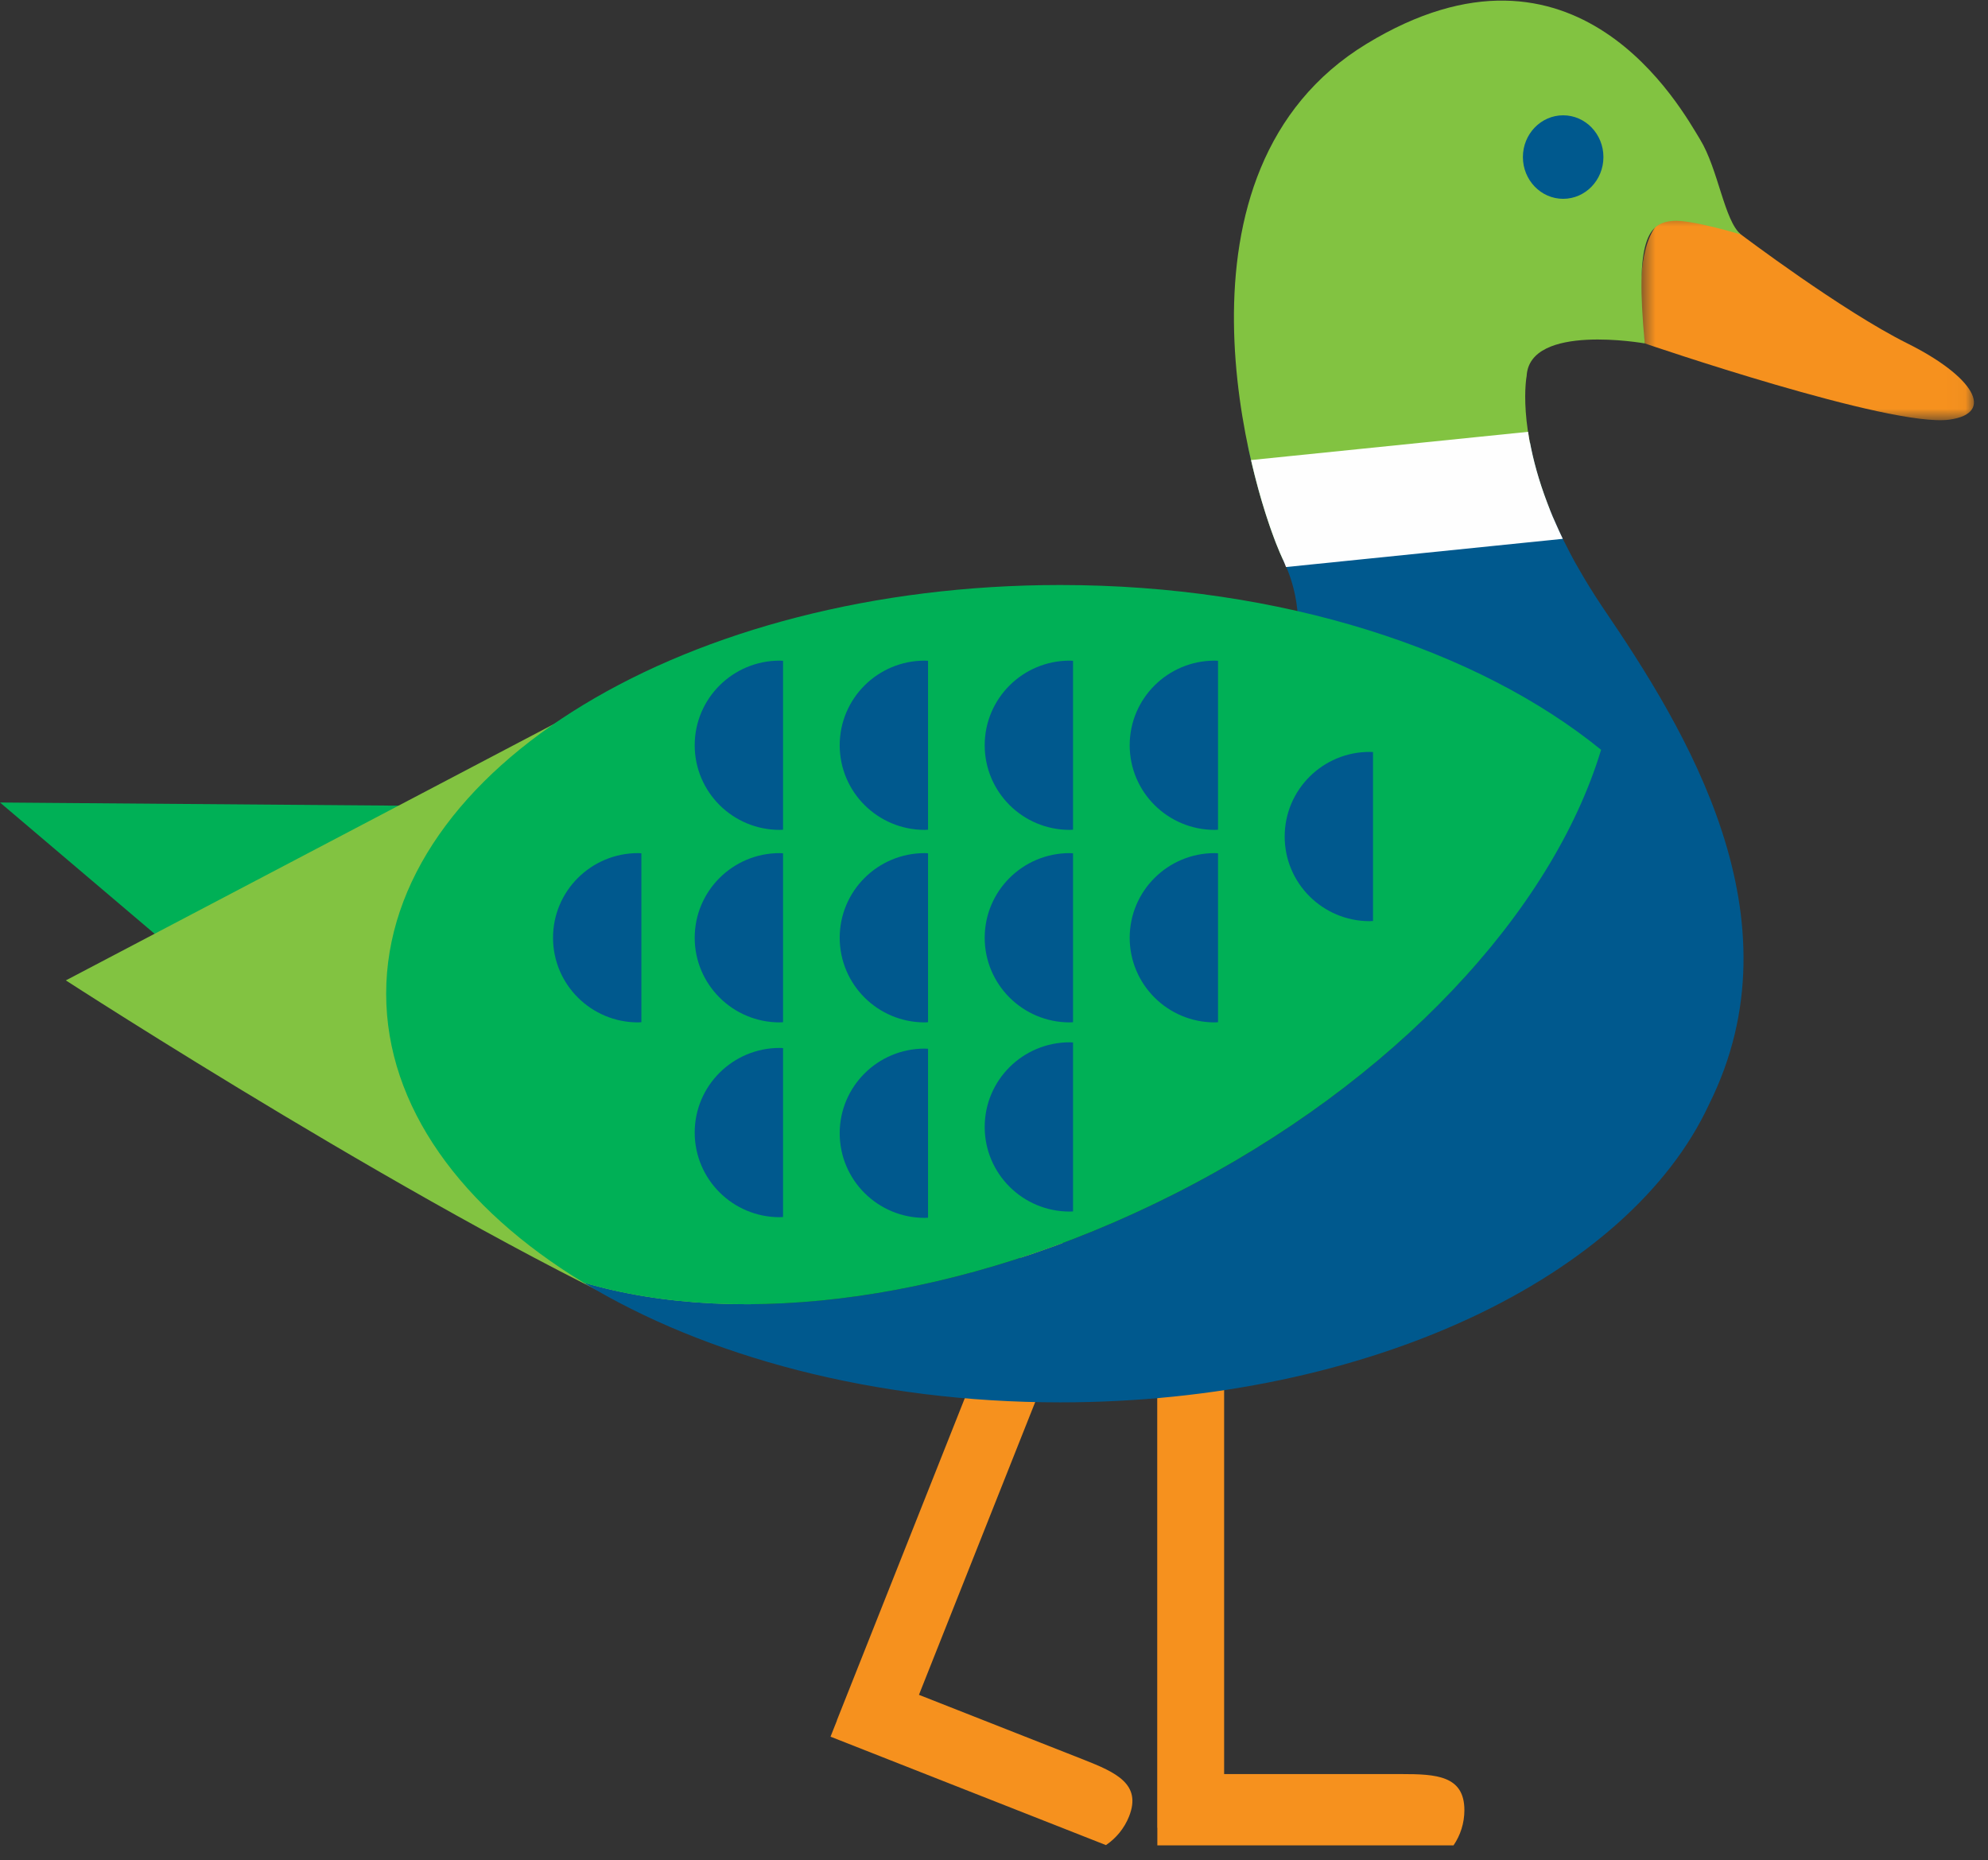 <?xml version="1.0" encoding="UTF-8"?>
<svg width="109px" height="102px" viewBox="0 0 109 102" version="1.1" xmlns="http://www.w3.org/2000/svg" xmlns:xlink="http://www.w3.org/1999/xlink">
    <rect x="0" y="0" width="109" height="102" fill="#333333" stroke="none"/>
    <!-- Generator: Sketch 49 (51002) - http://www.bohemiancoding.com/sketch -->
    <title>Illu - Duck</title>
    <desc>Created with Sketch.</desc>
    <defs>
        <polygon id="path-1" points="18.967 0.682 18.967 12.121 0.701 12.121 0.701 0.682 18.967 0.682"></polygon>
    </defs>
    <g id="Page-1" stroke="none" stroke-width="1" fill="none" fill-rule="evenodd">
        <g id="BEL_Homepage" transform="translate(-579, -1298)">
            <g id="Section-1:-Center-&amp;-homebased" transform="translate(194, 850)">
                <g id="Illu---Duck" transform="translate(385, 448)">
                    <polygon id="Fill-1" fill="#00B056" points="11.776 54 23 44.182 0 44"></polygon>
                    <g id="Group-47" transform="translate(3, 0)">
                        <path d="M27.917,39.411 L0.61,53.753 C0.61,53.753 21.136,67.056 34.257,72.879 C46.629,78.371 27.917,39.411 27.917,39.411" id="Fill-2" fill="#82C341"></path>
                        <path d="M56.427,96.484 L47.386,92.925 L47.493,92.652 L56.088,71.006 L56.952,68.828 L53.541,67.486 L52.677,69.662 L44.082,91.311 L42.886,94.323 L42.891,94.326 L42.537,95.219 L57.639,101.164 C58.19,100.789 58.641,100.254 58.906,99.589 C59.605,97.825 58.199,97.182 56.427,96.484" id="Fill-4" fill="#F6911E"></path>
                        <path d="M73.84,97.269 L64.118,97.269 L64.118,96.977 L64.118,73.699 L64.118,71.358 L60.45,71.358 L60.45,73.699 L60.45,96.977 L60.45,100.217 L60.456,100.217 L60.456,101.177 L76.696,101.177 C77.071,100.628 77.291,99.964 77.291,99.249 C77.291,97.352 75.745,97.269 73.84,97.269" id="Fill-6" fill="#F6911E"></path>
                        <path d="M61.366,65.476 C68.357,61.94 74.154,57.339 78.336,52.39 L67.384,38.169 C67.384,38.169 67.72,37.484 67.957,36.406 C68.007,36.176 68.051,35.925 68.087,35.663 C68.092,35.628 68.098,35.592 68.102,35.557 C68.211,34.704 68.225,33.702 68.008,32.638 C67.883,32.03 67.688,31.402 67.384,30.773 C66.848,29.66 66.013,27.309 65.407,24.379 C66.07,24.384 66.734,24.387 67.396,24.391 C71.39,24.419 75.385,24.419 79.38,24.334 C79.886,24.323 80.386,24.29 80.888,24.266 C81.067,25.214 81.359,26.321 81.836,27.576 C81.927,27.816 82.02,28.058 82.125,28.307 C82.185,28.448 82.252,28.593 82.316,28.737 C82.43,28.994 82.546,29.252 82.674,29.519 C82.746,29.665 82.826,29.818 82.903,29.968 C83.041,30.241 83.183,30.516 83.338,30.798 C83.424,30.954 83.52,31.115 83.611,31.273 C83.776,31.559 83.944,31.846 84.126,32.141 C84.365,32.525 84.609,32.913 84.88,33.311 C89.433,39.996 95.817,50.309 90.707,60.546 C86.344,69.973 72.074,76.889 55.131,76.889 C44.919,76.889 35.675,74.377 28.986,70.318 C37.663,72.865 49.739,71.356 61.366,65.476" id="Fill-8" fill="#00598E"></path>
                        <g id="Group-12" transform="translate(86.262, 10.918)">
                            <mask id="mask-2" fill="white">
                                <use xlink:href="#path-1"></use>
                            </mask>
                            <g id="Clip-11"></g>
                            <path d="M6.195,1.94 C6.195,1.94 11.721,6.119 15.319,7.911 C18.92,9.702 20.176,11.734 17.623,12.09 C14.42,12.54 0.921,7.911 0.921,7.911 C0.921,7.911 -0.946,-2.929 6.195,1.94" id="Fill-10" fill="#F6911E" mask="url(#mask-2)"></path>
                        </g>
                        <path d="M77.328,30.05 C74.602,30.123 71.877,30.249 69.164,30.506 C68.555,30.551 67.948,30.615 67.339,30.674 C65.504,26.757 60.493,9.37 71.922,2.407 C83.439,-4.607 89.199,5.991 90.207,7.634 C91.215,9.275 91.54,12.112 92.457,12.858 C92.457,12.858 89.727,12.029 88.723,12.112 C87.398,12.222 86.625,13.061 87.183,18.829 C87.183,18.829 80.858,17.701 80.704,20.621 C80.704,20.621 80.152,23.414 81.978,27.958 C80.54,28.264 78.885,29.133 77.328,30.05" id="Fill-13" fill="#82C341"></path>
                        <path d="M80.499,8.611 C80.499,9.875 81.489,10.901 82.706,10.901 C83.926,10.901 84.914,9.875 84.914,8.611 C84.914,7.347 83.926,6.322 82.706,6.322 C81.489,6.322 80.499,7.347 80.499,8.611" id="Fill-15" fill="#00598E"></path>
                        <path d="M18.173,54.482 C18.173,42.108 34.719,32.075 55.131,32.075 C67.274,32.075 78.049,35.628 84.786,41.11 C82.114,49.947 73.536,59.321 61.366,65.476 C49.739,71.356 37.663,72.866 28.986,70.319 C22.305,66.264 18.173,60.665 18.173,54.482" id="Fill-17" fill="#00B056"></path>
                        <path d="M67.384,30.773 C67.371,30.744 67.354,30.705 67.34,30.674 L67.339,30.674 C67.333,30.659 67.324,30.638 67.316,30.622 C67.227,30.428 67.131,30.203 67.029,29.949 C67.005,29.89 66.982,29.836 66.958,29.773 C66.926,29.693 66.893,29.602 66.86,29.515 C66.813,29.388 66.764,29.259 66.716,29.12 C66.69,29.048 66.664,28.974 66.638,28.901 C66.577,28.723 66.514,28.537 66.452,28.344 C66.435,28.294 66.419,28.243 66.402,28.192 C66.126,27.33 65.846,26.325 65.593,25.224 L80.784,23.676 C80.812,23.869 80.839,24.058 80.879,24.267 C80.882,24.267 80.885,24.266 80.888,24.266 C81.067,25.214 81.359,26.322 81.836,27.575 C81.928,27.816 82.02,28.058 82.126,28.307 C82.184,28.449 82.252,28.593 82.316,28.737 C82.43,28.994 82.545,29.252 82.675,29.519 C82.678,29.527 82.684,29.535 82.687,29.543 L67.512,31.09 C67.466,30.983 67.435,30.879 67.384,30.773" id="Fill-19" fill="#FEFEFE"></path>
                        <path d="M72.098,41.225 C72.16,41.225 72.22,41.232 72.281,41.234 L72.281,50.496 C72.22,50.498 72.16,50.506 72.098,50.506 C69.524,50.506 67.438,48.428 67.438,45.865 C67.438,43.302 69.524,41.225 72.098,41.225" id="Fill-21" fill="#00598E"></path>
                        <path d="M63.6,36.221 C63.661,36.221 63.721,36.228 63.783,36.23 L63.783,45.492 C63.721,45.494 63.661,45.501 63.6,45.501 C61.026,45.501 58.94,43.424 58.94,40.861 C58.94,38.298 61.026,36.221 63.6,36.221" id="Fill-23" fill="#00598E"></path>
                        <path d="M63.6,46.775 C63.661,46.775 63.721,46.782 63.783,46.785 L63.783,56.046 C63.721,56.048 63.661,56.056 63.6,56.056 C61.026,56.056 58.94,53.978 58.94,51.415 C58.94,48.852 61.026,46.775 63.6,46.775" id="Fill-25" fill="#00598E"></path>
                        <path d="M55.65,36.221 C55.711,36.221 55.771,36.228 55.833,36.23 L55.833,45.492 C55.771,45.494 55.711,45.501 55.65,45.501 C53.076,45.501 50.99,43.424 50.99,40.861 C50.99,38.298 53.076,36.221 55.65,36.221" id="Fill-27" fill="#00598E"></path>
                        <path d="M55.65,46.775 C55.711,46.775 55.771,46.782 55.833,46.785 L55.833,56.046 C55.771,56.048 55.711,56.056 55.65,56.056 C53.076,56.056 50.99,53.978 50.99,51.415 C50.99,48.852 53.076,46.775 55.65,46.775" id="Fill-29" fill="#00598E"></path>
                        <path d="M55.65,57.148 C55.711,57.148 55.771,57.155 55.833,57.157 L55.833,66.419 C55.771,66.421 55.711,66.428 55.65,66.428 C53.076,66.428 50.99,64.351 50.99,61.788 C50.99,59.225 53.076,57.148 55.65,57.148" id="Fill-31" fill="#00598E"></path>
                        <path d="M47.7,36.221 C47.761,36.221 47.821,36.228 47.883,36.23 L47.883,45.492 C47.821,45.494 47.761,45.501 47.7,45.501 C45.126,45.501 43.04,43.424 43.04,40.861 C43.04,38.298 45.126,36.221 47.7,36.221" id="Fill-33" fill="#00598E"></path>
                        <path d="M47.7,46.775 C47.761,46.775 47.821,46.782 47.883,46.785 L47.883,56.046 C47.821,56.048 47.761,56.056 47.7,56.056 C45.126,56.056 43.04,53.978 43.04,51.415 C43.04,48.852 45.126,46.775 47.7,46.775" id="Fill-35" fill="#00598E"></path>
                        <path d="M47.7,57.493 C47.761,57.493 47.821,57.5 47.883,57.502 L47.883,66.764 C47.821,66.766 47.761,66.774 47.7,66.774 C45.126,66.774 43.04,64.696 43.04,62.133 C43.04,59.57 45.126,57.493 47.7,57.493" id="Fill-37" fill="#00598E"></path>
                        <path d="M39.75,36.221 C39.811,36.221 39.871,36.228 39.933,36.23 L39.933,45.492 C39.871,45.494 39.811,45.501 39.75,45.501 C37.176,45.501 35.09,43.424 35.09,40.861 C35.09,38.298 37.176,36.221 39.75,36.221" id="Fill-39" fill="#00598E"></path>
                        <path d="M39.75,46.775 C39.811,46.775 39.871,46.782 39.933,46.785 L39.933,56.046 C39.871,56.048 39.811,56.056 39.75,56.056 C37.176,56.056 35.09,53.978 35.09,51.415 C35.09,48.852 37.176,46.775 39.75,46.775" id="Fill-41" fill="#00598E"></path>
                        <path d="M31.983,46.775 C32.044,46.775 32.104,46.782 32.166,46.785 L32.166,56.046 C32.104,56.048 32.044,56.056 31.983,56.056 C29.409,56.056 27.322,53.978 27.322,51.415 C27.322,48.852 29.409,46.775 31.983,46.775" id="Fill-43" fill="#00598E"></path>
                        <path d="M39.75,57.456 C39.811,57.456 39.871,57.463 39.933,57.465 L39.933,66.727 C39.871,66.729 39.811,66.737 39.75,66.737 C37.176,66.737 35.09,64.659 35.09,62.096 C35.09,59.533 37.176,57.456 39.75,57.456" id="Fill-45" fill="#00598E"></path>
                    </g>
                </g>
            </g>
        </g>
    </g>
</svg>
